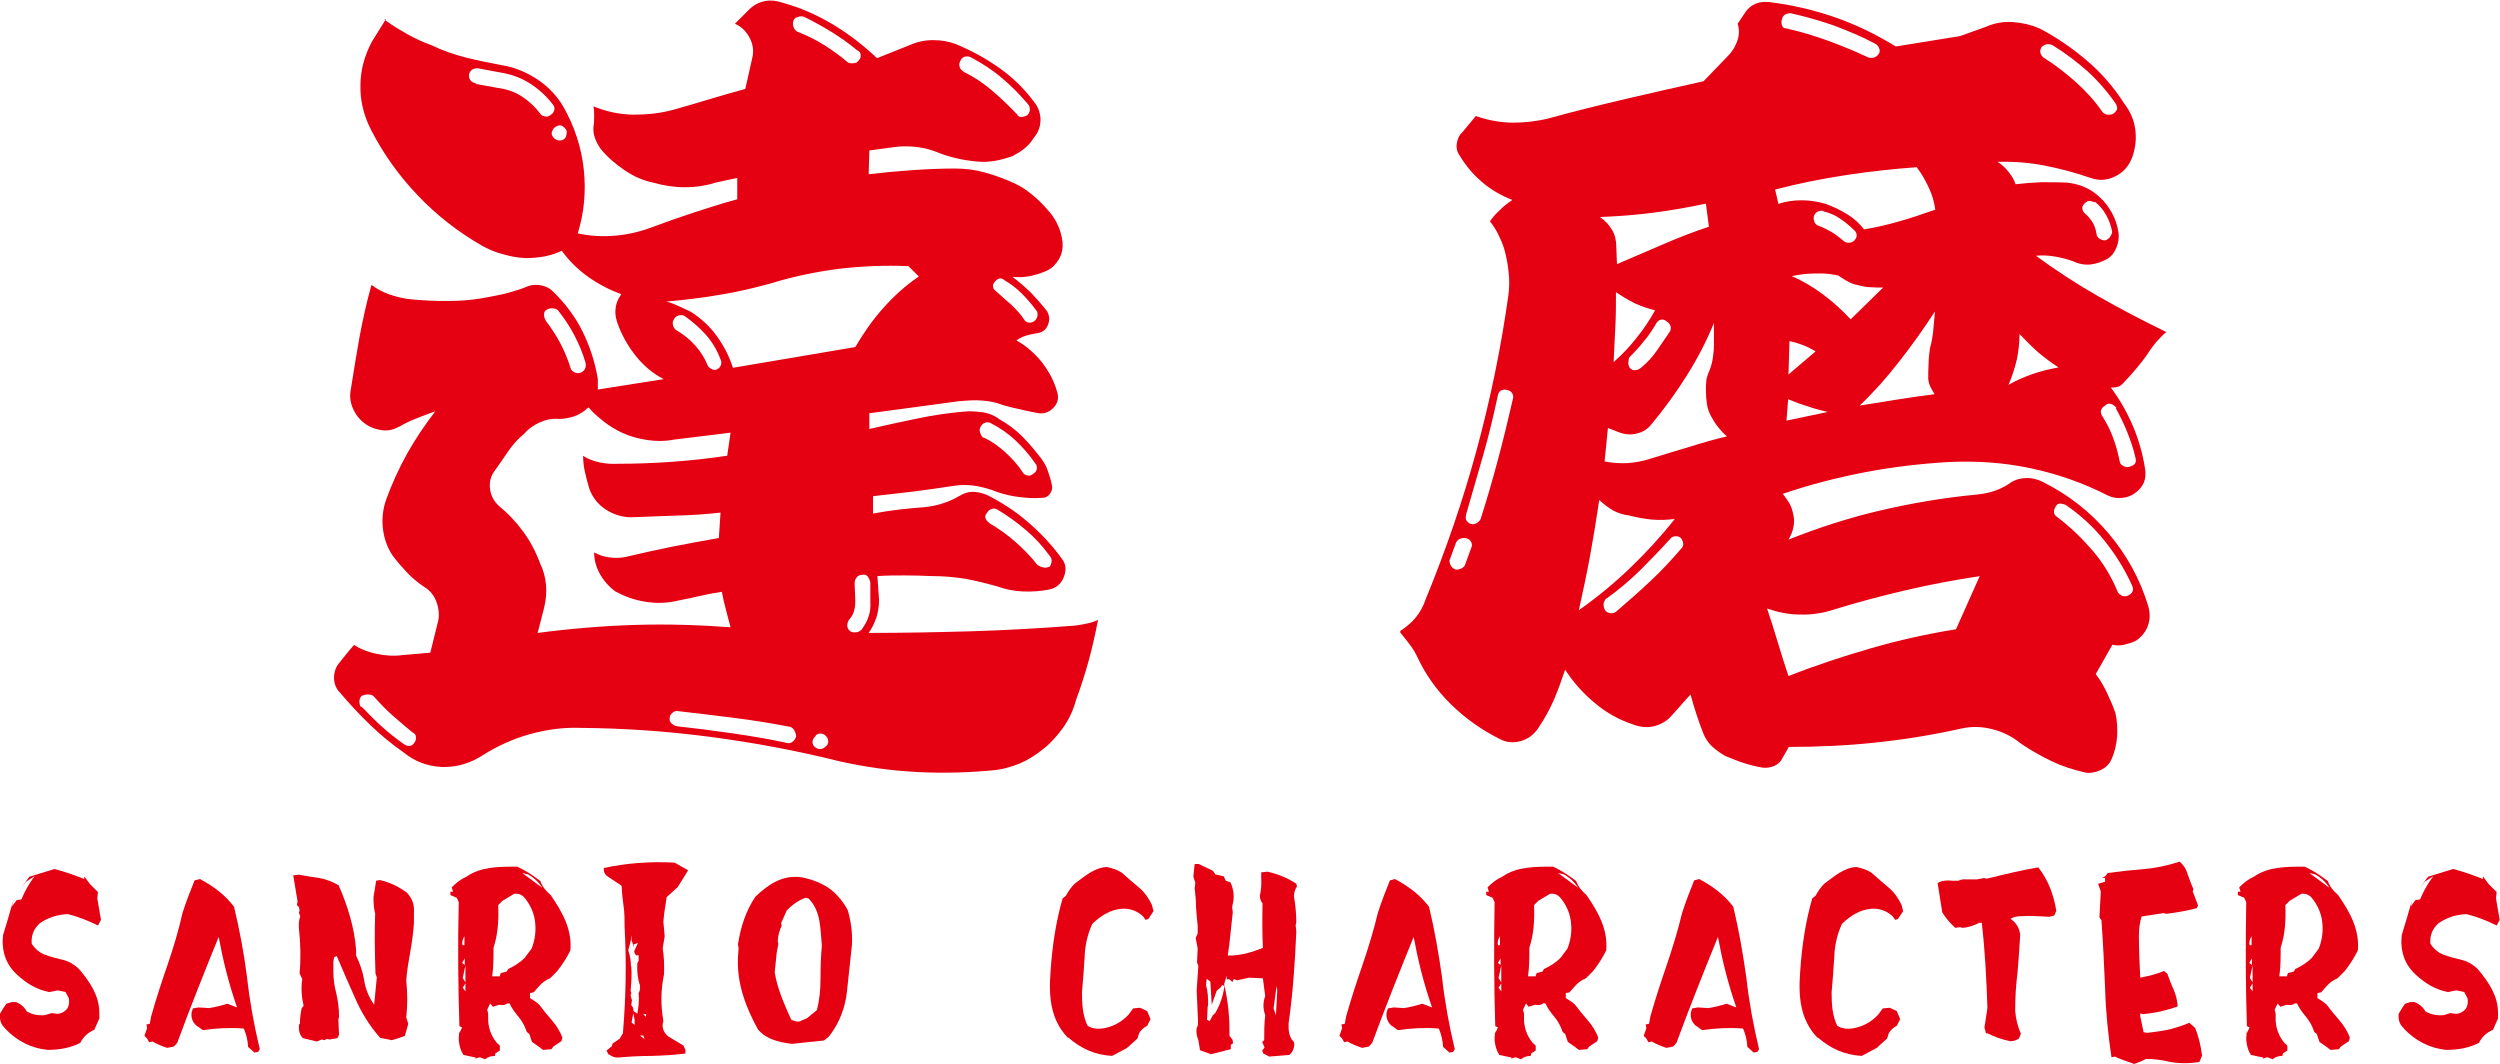 <?xml version="1.0" encoding="UTF-8"?>
<svg id="_レイヤー_1" data-name="レイヤー_1" xmlns="http://www.w3.org/2000/svg" width="74.77" height="31.81" version="1.1" viewBox="0 0 74.77 31.81">
  <!-- Generator: Adobe Illustrator 29.5.1, SVG Export Plug-In . SVG Version: 2.1.0 Build 141)  -->
  <path d="M.16,30.76c-.13-.11-.18-.26-.16-.44l.1-.17.09-.13.16-.05h.12c.15.05.26.15.33.28.16.09.33.13.55.11l.19-.06.17.02c.11,0,.21-.05.29-.14.06-.08.08-.19.06-.32l-.1-.19-.23-.05-.26.05c-.36-.07-.67-.25-.96-.52-.33-.3-.47-.7-.42-1.18.11-.35.21-.7.31-1.05l-.04.19.14-.19.14-.02c.09-.22.2-.42.34-.62l.06-.08-.26.17-.14.17.24-.32.75-.23c.31.08.61.19.89.3v-.08s.17.23.17.23l.24.24-.02.19.11.64-.09.17c-.3-.15-.61-.27-.9-.34-.32.01-.61.11-.85.28l-.09.1c-.11.14-.16.31-.14.51.11.16.24.27.41.33.17.06.36.11.53.15.17.04.34.14.48.28.33.39.6.8.6,1.3v.17l-.15.34c-.19.08-.33.21-.42.39-.29.15-.62.21-.98.21-.49-.05-.92-.27-1.27-.64" fill="#e50012"/>
  <path d="M7.28,30.76c-.41-.03-.81-.01-1.21.05l-.2-.14c-.11-.1-.16-.23-.14-.39l.04-.12.17-.03.31.02c.2-.03.38-.08.55-.13l.29.11c-.26-.75-.42-1.41-.55-2.11-.43,1.06-.85,2.11-1.24,3.17l-.1.11-.2.04c-.15-.05-.3-.11-.44-.19l-.1.02-.06-.11-.08-.08.08-.23-.02-.11.1-.02.04-.22c.15-.53.32-1.05.49-1.54.17-.5.33-1.02.45-1.56.12-.37.24-.67.36-.97l.08-.02.08-.02c.45.24.77.5,1.02.83.17.71.3,1.41.39,2.12.08.72.21,1.43.38,2.14l-.05.08-.11.02-.19-.17c-.01-.19-.05-.36-.12-.53" fill="#e50012"/>
  <path d="M8.97,30.63c0-.17.02-.32.05-.47l.06-.08c-.06-.27-.08-.52-.04-.8l-.04-.08-.04-.09c.04-.44.03-.89-.02-1.34-.01-.15,0-.26.04-.36l-.04-.11.02-.07-.02-.1-.06-.06.02-.11-.13-.78.17-.02c.21.04.41.07.61.1.21.04.4.11.58.22.26.6.47,1.25.52,1.93v.17c.11.23.2.48.24.73.04.27.14.51.3.74l.08-.82-.04-.11c-.02-.6-.03-1.21-.01-1.8-.04-.15-.05-.32-.05-.48l.08-.5.11-.02c.3.07.57.2.81.38.16.17.23.36.21.61v.3c-.02.29-.06.58-.11.86-.05.28-.1.56-.12.85.04.38.04.75,0,1.11l.06.19-.1.36c-.12.05-.26.09-.39.13l-.35-.07c-.32-.36-.57-.77-.75-1.19-.19-.42-.37-.84-.55-1.26l-.08.04-.02.14v.28c0,.23.03.45.09.67.05.22.08.45.08.69l-.02.08.02.46-.05.1-.24.04-.07-.02-.08.04-.08-.02-.14.06-.42-.1c-.11-.11-.14-.26-.11-.43" fill="#e50012"/>
  <path d="M14.23,31.63l-.37-.08-.06-.11c-.05-.12-.08-.26-.08-.39l.02-.25v.1s.08-.17.08-.17l-.08-.04c-.04-1.24-.05-2.47-.02-3.71l-.06-.13-.19-.08v-.1h.08l-.04-.13c.13-.13.26-.24.44-.32.43-.3.95-.3,1.52-.3.24.11.47.26.69.43.06.17.17.3.31.42.35.51.64,1.02.59,1.65-.1.21-.24.43-.4.63l-.21.21c-.13.05-.25.14-.35.26l-.14.16-.11.02v.08s0,.07,0,.07l.17.11.1.08c.12.16.26.33.39.48.14.16.24.33.31.51l-.03.11-.24.16-.06.08-.25.02-.13-.1-.2-.14-.08-.24s-.08-.04-.09-.1c-.05-.15-.14-.3-.24-.42-.11-.13-.2-.26-.26-.39h-.07c-.05.05-.14.06-.24.04l-.19.06-.08-.1-.09.19.03.11v.11c-.01.29.08.55.26.77l.09.08v.15l-.13.08-.02.08c-.11,0-.21.03-.29.1l-.16-.06-.14.04ZM13.89,28.28v-.28c-.05.08-.08.17-.06.27h.06ZM13.9,28.86v-.2l-.08.14.08.06ZM13.92,29.38c0-.18,0-.34,0-.51l-.08.38.08.13ZM13.92,29.65v-.24l-.08.13.08.11ZM14.94,29.21l.04-.11.17-.04.05-.08c.17-.08.34-.18.49-.33l.21-.28c.09-.23.13-.47.11-.73-.02-.3-.14-.58-.34-.81-.08-.08-.17-.11-.29-.1l-.35.21-.13.13c.02.45-.01.89-.14,1.27,0,.29,0,.58-.04.86h.21ZM16.23,26.57c-.11-.18-.26-.32-.44-.42l-.17-.04.61.45Z" fill="#e50012"/>
  <path d="M18.2,31.54l-.06-.12.16-.13.02-.08.21-.14.1-.17c.09-1.06.11-2.12.05-3.19,0-.2,0-.41-.03-.61-.03-.2-.05-.41-.06-.61l-.45-.3c-.07-.07-.09-.14-.08-.23.69-.15,1.4-.2,2.12-.16l.4.23-.31.5-.33.3c-.04.24-.08.49-.1.74l.04.43-.06.36c.04.25.05.51.04.78-.1.46-.1.93-.02,1.4l-.02.08c-.02.15.05.28.17.38l.45.27.06.13v.11c-.32.04-.65.06-1,.07-.35,0-.69.02-1.02.05-.11,0-.19-.04-.26-.09M18.88,28.91c.02.25,0,.48-.02.72l.02.07-.02.08.04.13-.02.15.05.07.02.11.11.08c.04-.2.06-.42.04-.62.04-.07.05-.14.04-.23-.07-.2-.09-.42-.08-.66l.04-.08v-.16h-.08s-.06-.08-.05-.13l.11-.24-.13.05.02.11-.08-.24v-.15c-.02.17-.06.31-.1.45.05.15.08.31.08.47M18.98,30.66v-.16l-.04-.2-.05.28.1.08ZM19.28,31.08l-.04-.11h-.1l.14.11ZM19.31,30.41l.02-.08h-.09s.07.08.07.08Z" fill="#e50012"/>
  <path d="M22.68,30.81c-.36-.66-.64-1.35-.61-2.16l.02-.3-.02-.1c.08-.53.24-1.01.52-1.43.38-.36.81-.67,1.4-.58.33.07.64.19.89.39.2.17.35.36.47.58.1.33.15.68.13,1.05-.05.47-.1.93-.15,1.4-.05.46-.21.9-.5,1.29l-.05.06-.14.11-.96.1c-.36-.05-.74-.12-1-.42M23.66,30.49c.08.05.17.07.25.06l.23-.1.29-.24c.08-.3.11-.61.11-.95s.01-.65.04-.98c-.05-.5-.02-1.03-.4-1.41l-.09-.02c-.21.08-.4.21-.56.38l-.17.38.02.07c-.07.15-.11.3-.12.47l.02.08-.05.26-.06.59c.08.5.29.96.49,1.41" fill="#e50012"/>
  <path d="M31.94,31.04c-.52-.54-.58-1.23-.52-1.98.05-.77.16-1.49.36-2.19l.1-.08c.07-.13.15-.25.26-.36.29-.21.58-.48.96-.5.19.04.33.09.45.17.17.15.34.3.51.44.17.14.3.33.39.52l.05.19-.16.24-.08.02-.07-.1c-.18-.17-.4-.25-.65-.23-.33.03-.61.2-.87.45-.14.3-.22.64-.23.99-.02.35-.05.71-.08,1.06,0,.35.02.7.17,1,.13.08.27.1.45.08.3-.05.55-.18.77-.41l.14-.19.21-.02.21.1.1.24-.1.2c-.1.05-.18.12-.24.22l-.05.16-.31.28-.45.24c-.52-.03-.93-.22-1.31-.55" fill="#e50012"/>
  <path d="M37.79,31.52l-.04-.1.07-.09-.07-.17.06-.05c0-.25,0-.5.03-.75-.07-.19-.07-.38,0-.57l-.07-.53-.41-.02-.36.08-.1-.04-.04.09-.09-.08h-.08v-.11s-.08.25-.08.25c.12.51.17,1.02.16,1.55l.09.11.02.11-.07.05v.13l-.2.05-.39.1-.33-.12-.05-.3c-.05-.12-.07-.25-.05-.37.04-.05.04-.11.04-.2l-.04-.92.05-.74-.04-.09.02-.42-.06-.32.06-.13v-.23c-.02-.19-.04-.39-.05-.57,0-.18-.02-.38-.04-.56l.02-.16-.06-.18.04-.38h.12l.42.2.08.11.25.06.06.13.14.05c.08.17.11.35.09.54l-.04.2.02.15c-.02.22-.05.43-.07.65-.02.23-.05.44-.08.65.44,0,.73-.11,1.05-.23-.02-.45-.02-.89-.01-1.33-.05-.06-.08-.14-.08-.23.04-.17.05-.36.04-.56v-.14s.19-.02.19-.02c.31.07.6.19.86.36l.02.08c-.06.09-.09.19-.09.3.04.24.07.5.07.77l-.02.09.02.19c-.04.92-.1,1.83-.23,2.74-.01.2.01.36.1.5.07.05.08.12.06.21-.02.1-.06.18-.14.24l-.6.05-.19-.1ZM36.12,30.09l-.02.41.08.04.09-.17.08-.08c.14-.24.23-.5.27-.8l-.07-.03-.04.07-.12.1-.15.42-.04-.69-.11-.09-.02.19c.05.18.07.39.06.62M38.16,30.39l.04-.77-.02-.13-.09.67.08.23Z" fill="#e50012"/>
  <path d="M43.02,30.76c-.41-.03-.81-.01-1.21.05l-.2-.14c-.11-.1-.16-.23-.14-.39l.04-.12.17-.03.31.02c.2-.03.38-.08.55-.13l.29.11c-.26-.75-.42-1.41-.55-2.11-.43,1.06-.85,2.11-1.24,3.17l-.1.11-.2.04c-.15-.05-.3-.11-.44-.19l-.1.02-.06-.11-.08-.08.08-.23-.02-.11.1-.02.04-.22c.15-.53.32-1.05.49-1.54.17-.5.33-1.02.46-1.56.12-.37.24-.67.36-.97l.08-.02.07-.02c.45.24.77.5,1.02.83.17.71.29,1.41.39,2.12.08.72.21,1.43.38,2.14l-.05.08-.11.02-.19-.17c-.01-.19-.05-.36-.12-.53" fill="#e50012"/>
  <path d="M45.21,31.63l-.37-.08-.06-.11c-.05-.12-.08-.26-.08-.39l.02-.25v.1s.08-.17.08-.17l-.08-.04c-.04-1.24-.04-2.47-.02-3.71l-.06-.13-.19-.08v-.1h.08l-.04-.13c.13-.13.26-.24.44-.32.43-.3.95-.3,1.52-.3.24.11.47.26.69.43.06.17.17.3.31.42.35.51.64,1.02.59,1.65-.1.21-.24.43-.4.63l-.21.21c-.13.05-.25.14-.35.26l-.14.16-.11.02v.08s0,.07,0,.07l.17.11.1.08c.12.16.26.33.39.48.14.16.24.33.31.51l-.03.11-.24.16-.06.08-.25.02-.13-.1-.2-.14-.08-.24s-.08-.04-.09-.1c-.05-.15-.14-.3-.24-.42-.11-.13-.2-.26-.26-.39h-.07c-.05.05-.14.06-.24.04l-.19.06-.08-.1-.09.19.03.11v.11c-.01.29.08.55.26.77l.09.08v.15l-.13.08-.02.08c-.11,0-.21.03-.29.1l-.16-.06-.14.04ZM44.86,28.28v-.28c-.05.08-.08.17-.06.27h.06ZM44.88,28.86v-.2l-.08.14.08.06ZM44.9,29.38c0-.18,0-.34,0-.51l-.08.38.08.13ZM44.9,29.65v-.24l-.08.13.08.11ZM45.92,29.21l.04-.11.17-.04.05-.08c.17-.08.34-.18.49-.33l.21-.28c.09-.23.13-.47.11-.73-.02-.3-.14-.58-.34-.81-.08-.08-.17-.11-.29-.1l-.35.21-.13.13c.02.45-.01.89-.14,1.27,0,.29,0,.58-.04.86h.21ZM47.21,26.57c-.11-.18-.26-.32-.44-.42l-.17-.04.61.45Z" fill="#e50012"/>
  <path d="M52.12,30.76c-.41-.03-.81-.01-1.21.05l-.2-.14c-.11-.1-.16-.23-.14-.39l.04-.12.17-.03.31.02c.2-.03.38-.08.55-.13l.29.11c-.26-.75-.42-1.41-.55-2.11-.43,1.06-.85,2.11-1.24,3.17l-.1.11-.2.04c-.15-.05-.3-.11-.44-.19l-.1.02-.06-.11-.08-.08.08-.23-.02-.11.1-.02.04-.22c.15-.53.32-1.05.49-1.54.17-.5.33-1.02.46-1.56.12-.37.24-.67.36-.97l.08-.02.07-.02c.45.24.77.5,1.02.83.17.71.29,1.41.39,2.12.08.72.21,1.43.38,2.14l-.05.08-.11.02-.19-.17c-.01-.19-.05-.36-.12-.53" fill="#e50012"/>
  <path d="M54.36,31.04c-.52-.54-.58-1.23-.52-1.98.05-.77.16-1.49.36-2.19l.1-.08c.07-.13.15-.25.26-.36.29-.21.58-.48.96-.5.19.04.33.09.45.17.17.15.34.3.51.44.17.14.3.33.39.52l.05.19-.16.24-.08.02-.07-.1c-.18-.17-.4-.25-.65-.23-.33.03-.61.2-.87.45-.14.3-.22.64-.23.99-.02.35-.05.71-.08,1.06,0,.35.02.7.17,1,.13.08.27.1.45.08.3-.05.55-.18.77-.41l.14-.19.21-.02.21.1.1.24-.1.2c-.1.05-.18.12-.24.22l-.05.16-.31.28-.45.24c-.52-.03-.93-.22-1.31-.55" fill="#e50012"/>
  <path d="M59.4,30.91l-.05-.18.02-.12.07-.47c-.03-.86-.07-1.71-.17-2.54h-.08c-.15.08-.32.14-.49.15l-.08-.02-.14.02c-.16-.14-.29-.3-.39-.46l-.14-.88c.11-.07.26-.09.44-.07h.18c.07-.03.14-.05.23-.04h.33l.21-.04.08.02c.52-.13,1.02-.25,1.54-.34.3.38.46.82.54,1.3l-.06.14-.15.04c-.28-.02-.55-.03-.83-.02-.14,0-.25.03-.33.08.18.12.27.29.29.48-.02.38-.05.75-.08,1.13-.05.38-.07.76-.07,1.15.02.24.08.47.17.68l-.06.14c-.07.05-.16.08-.26.08-.24-.05-.47-.13-.69-.24" fill="#e50012"/>
  <path d="M63.26,31.6l-.11.02c-.1-.67-.17-1.35-.19-2.05-.03-.69-.06-1.37-.11-2.05l-.06-.08.04-.78-.08-.23.08-.02.13-.04v-.11h-.09l.09-.05.08-.1c.36-.05.72-.09,1.1-.12.36-.03.71-.11,1.05-.22.09.08.16.17.2.27.07.19.13.37.21.55l-.02.07.16.42-.04.08c-.29.08-.59.13-.9.17l-.1-.02-.65.1c-.05.17-.08.36-.08.56,0,.42.02.85.04,1.27.26-.05.5-.11.71-.2l.1.08c.06.16.12.33.19.48.07.16.11.33.12.5-.33.12-.68.2-1.04.23l-.08-.02v.08l.1.48.11.02c.2-.02.38-.05.56-.08.24-.05.48-.13.7-.22l.17.15c.11.26.17.54.21.83l-.08.19c-.3.05-.59.05-.88,0-.24-.06-.48-.09-.72-.09-.11.06-.23.11-.35.15-.2-.07-.38-.13-.56-.21" fill="#e50012"/>
  <path d="M67.69,31.63l-.37-.08-.06-.11c-.05-.12-.08-.26-.08-.39l.02-.25v.1s.08-.17.08-.17l-.08-.04c-.04-1.24-.04-2.47-.02-3.71l-.06-.13-.19-.08v-.1h.08l-.04-.13c.13-.13.26-.24.44-.32.43-.3.95-.3,1.52-.3.24.11.47.26.69.43.06.17.17.3.31.42.35.51.64,1.02.59,1.65-.1.21-.24.43-.4.63l-.21.21c-.13.05-.25.14-.35.26l-.14.16-.11.02v.08s0,.07,0,.07l.17.11.1.08c.12.16.26.33.39.48.14.16.24.33.31.51l-.03.11-.24.16-.06.08-.25.02-.13-.1-.2-.14-.08-.24s-.08-.04-.09-.1c-.05-.15-.14-.3-.24-.42-.11-.13-.2-.26-.26-.39h-.07c-.05.05-.14.06-.24.04l-.19.06-.08-.1-.09.19.03.11v.11c-.01.29.08.55.26.77l.09.08v.15l-.13.08-.02.08c-.11,0-.21.03-.29.1l-.16-.06-.14.04ZM67.34,28.28v-.28c-.05.08-.08.17-.06.27h.06ZM67.35,28.86v-.2l-.08.14.08.06ZM67.37,29.38c0-.18,0-.34,0-.51l-.08.38.08.13ZM67.37,29.65v-.24l-.08.13.08.11ZM68.39,29.21l.04-.11.17-.04.05-.08c.17-.08.34-.18.49-.33l.21-.28c.09-.23.13-.47.11-.73-.02-.3-.14-.58-.34-.81-.08-.08-.18-.11-.29-.1l-.35.21-.13.13c.02.45-.01.89-.14,1.27,0,.29,0,.58-.04.86h.21ZM69.68,26.57c-.11-.18-.26-.32-.44-.42l-.17-.04.61.45Z" fill="#e50012"/>
  <path d="M71.9,30.76c-.13-.11-.18-.26-.16-.44l.1-.17.09-.13.16-.05h.12c.14.05.26.15.33.28.16.09.33.13.55.11l.19-.06.17.02c.11,0,.21-.05.29-.14.06-.08.08-.19.06-.32l-.1-.19-.23-.05-.26.05c-.36-.07-.67-.25-.96-.52-.33-.3-.47-.7-.42-1.18.11-.35.21-.7.31-1.05l-.04.19.14-.19.14-.02c.09-.22.2-.42.34-.62l.06-.08-.26.17-.14.17.24-.32.75-.23c.31.08.61.19.89.3v-.08s.17.23.17.23l.24.24-.02.19.11.64-.09.17c-.3-.15-.61-.27-.9-.34-.32.01-.61.11-.85.28l-.09.1c-.11.14-.16.31-.14.51.11.16.24.27.41.33.17.06.36.11.53.15.17.04.34.14.48.28.33.39.6.8.6,1.3v.17l-.15.34c-.19.08-.33.21-.42.39-.29.15-.62.21-.98.21-.49-.05-.92-.27-1.27-.64" fill="#e50012"/>
  <path d="M11.5.59c.22.16.45.3.68.43.23.13.47.24.72.33.33.16.68.28,1.03.37.36.09.72.16,1.08.23.38.06.74.21,1.07.43.33.22.59.5.78.83.33.59.53,1.21.6,1.86.07.66.01,1.29-.18,1.91.36.08.73.1,1.1.07.37-.03.73-.11,1.08-.24.43-.16.85-.31,1.28-.45.43-.14.86-.28,1.31-.4v-.64l-.64.14c-.28.09-.59.14-.92.14s-.65-.05-.96-.14c-.3-.06-.59-.19-.85-.37-.27-.18-.51-.39-.71-.63-.08-.11-.14-.23-.18-.34-.04-.12-.05-.23-.04-.34.02-.1.02-.19.02-.3s0-.2-.02-.3c.38.16.78.24,1.19.25.41,0,.81-.04,1.21-.15.35-.1.7-.2,1.06-.31.36-.11.72-.21,1.08-.31l.21-.93c.05-.21.02-.41-.08-.6s-.25-.34-.44-.42l.47-.47c.13-.11.27-.18.44-.21.17-.03.34-.01.51.05.52.14,1.02.36,1.51.65.48.29.92.63,1.32,1.01l1-.4c.2-.09.43-.14.68-.14s.47.04.68.12c.46.19.88.42,1.28.7.4.28.74.61,1.02.98.14.16.22.34.23.56,0,.21-.06.4-.2.56-.08.13-.17.23-.28.32-.11.09-.23.16-.36.23-.17.06-.35.11-.52.14-.17.03-.36.04-.55.02-.21-.02-.41-.05-.62-.1-.21-.05-.4-.11-.59-.19-.21-.08-.42-.13-.64-.15-.22-.02-.43-.02-.62.01l-.74.1-.02.71c.43-.05.86-.09,1.29-.12.44-.03.87-.05,1.29-.05.32,0,.62.04.9.12.28.08.57.18.85.31.21.09.4.22.58.37.18.15.34.31.49.49.11.13.2.27.27.43.07.16.11.32.13.5.01.17-.02.34-.11.49-.09.15-.2.27-.35.34-.17.08-.35.13-.52.17-.17.03-.35.04-.52.02.19.14.37.3.55.47.17.18.33.36.48.55.08.13.09.27.03.42-.06.15-.17.23-.35.25-.11.02-.21.04-.31.07-.1.03-.19.08-.28.14.28.16.53.37.75.64.21.27.37.56.46.88.06.17.04.33-.08.47-.12.14-.27.21-.46.19-.18-.03-.35-.07-.53-.11-.18-.04-.36-.08-.53-.13-.21-.08-.42-.13-.64-.14-.22-.02-.45,0-.69.02l-2.68.36v.47c.47-.11.95-.21,1.42-.31.47-.1.95-.17,1.42-.21.17-.02.36,0,.55.02.19.03.36.1.5.21.25.14.48.31.68.51.2.2.38.42.56.65.1.13.17.26.21.39.05.14.09.27.12.42.02.09,0,.18-.06.26-.06.08-.13.12-.23.12-.27.02-.53,0-.8-.04-.26-.04-.5-.11-.72-.2-.19-.06-.38-.11-.56-.13-.18-.02-.37-.02-.56.01-.4.06-.8.12-1.2.17-.4.05-.81.09-1.22.14v.52c.27-.05.53-.09.78-.12.25-.03.5-.05.74-.07.19-.02.37-.05.55-.11.17-.05.35-.13.52-.23.13-.08.26-.12.39-.12s.27.03.42.09c.44.22.86.49,1.24.82.38.33.71.68,1,1.08.13.16.15.34.07.55-.08.21-.22.33-.43.38-.25.05-.51.07-.78.06s-.53-.06-.78-.15c-.32-.09-.64-.17-.96-.23-.32-.05-.65-.08-.99-.08-.27-.01-.54-.02-.81-.02s-.55,0-.83.02l.05.71c0,.19-.03.37-.08.53-.06.17-.13.32-.23.46,1.03,0,2.06-.02,3.09-.05,1.03-.03,2.06-.09,3.09-.17.11-.02.22-.03.34-.06.12-.02.23-.06.34-.11-.08.41-.17.82-.28,1.22s-.24.8-.38,1.18c-.08.3-.21.58-.39.83-.18.25-.38.47-.6.64-.21.17-.43.31-.68.42-.25.1-.49.17-.72.2-.79.08-1.58.1-2.36.06-.78-.04-1.56-.15-2.32-.32-1.28-.32-2.57-.56-3.86-.73-1.29-.17-2.58-.26-3.88-.27-.52-.02-1.03.05-1.53.19-.5.14-.96.35-1.39.62-.38.25-.79.37-1.22.36-.44-.02-.82-.16-1.15-.43-.36-.25-.7-.53-1.01-.83-.31-.3-.61-.62-.89-.95-.13-.13-.19-.28-.19-.46s.06-.34.17-.46c.06-.08.13-.16.2-.25.07-.09.15-.18.23-.27.2.13.44.22.69.27.25.05.51.07.78.03l.81-.07.21-.85c.06-.19.06-.4-.01-.62-.07-.22-.2-.39-.39-.5-.19-.13-.36-.27-.51-.43-.15-.16-.3-.33-.44-.52-.16-.25-.25-.52-.28-.81-.03-.28,0-.57.1-.85.17-.47.38-.93.63-1.38.25-.44.53-.86.84-1.26-.17.06-.35.13-.53.2-.18.07-.36.15-.53.25-.16.09-.33.14-.51.12-.18-.02-.34-.07-.49-.17-.17-.11-.3-.26-.39-.45-.09-.19-.12-.39-.08-.59.08-.52.17-1.05.26-1.57.1-.52.21-1.04.36-1.57.17.13.35.22.52.28.17.06.36.11.55.14.44.05.88.07,1.32.06.43,0,.87-.06,1.29-.15.17-.03.34-.07.51-.12.17-.05.33-.1.49-.17.14-.05.28-.05.42-.02.13.03.25.09.34.19.36.35.66.75.88,1.2.22.45.37.92.45,1.41v.31l1.97-.31c-.33-.17-.61-.41-.84-.7-.23-.29-.41-.61-.53-.94-.06-.16-.09-.31-.07-.46.01-.15.07-.3.17-.44-.35-.13-.68-.3-.99-.52-.31-.22-.57-.48-.79-.78-.16.08-.33.13-.51.17-.18.03-.37.05-.56.05-.24-.01-.47-.05-.7-.12-.23-.06-.44-.15-.63-.26-.71-.41-1.35-.91-1.91-1.5-.56-.59-1.02-1.23-1.39-1.95-.22-.43-.33-.87-.32-1.33,0-.46.12-.89.34-1.31l.43-.69ZM10.81,21.13c.21.22.41.42.62.61s.43.36.67.53c.05.03.1.04.15.04.06,0,.1-.04.13-.08.05-.06.07-.13.06-.19,0-.06-.04-.11-.11-.14-.21-.17-.41-.35-.61-.52-.2-.18-.38-.37-.56-.57-.05-.03-.1-.04-.17-.04-.06,0-.12.02-.17.04-.05.05-.07.1-.07.17s.01.12.05.17M14.23,2.51c.11.02.22.04.33.06.11.02.22.04.33.06.25.03.49.11.71.25.22.14.4.31.55.51.03.05.08.08.14.09.06.02.13,0,.19-.05.05-.03.08-.08.1-.14.01-.06,0-.12-.05-.17-.19-.25-.42-.46-.69-.63-.27-.17-.56-.27-.86-.32-.11-.02-.22-.04-.33-.06-.11-.02-.21-.04-.31-.06-.08-.02-.15,0-.2.02-.05.03-.09.08-.11.14-.01.08,0,.14.04.19.04.05.09.08.16.09M17.58,12.2c-.11.11-.25.19-.4.25-.16.05-.31.08-.45.08-.21-.02-.4.02-.58.1-.18.08-.34.19-.46.33-.19.16-.36.34-.5.55-.14.21-.28.41-.43.62-.1.16-.13.33-.1.52.03.19.12.35.26.48.27.22.51.47.72.76.21.28.38.6.51.95.1.21.16.42.18.65.02.23,0,.46-.06.7l-.19.74c.98-.13,1.95-.21,2.91-.24s1.91,0,2.86.07c-.05-.17-.09-.35-.14-.53-.05-.18-.09-.36-.12-.53-.21.03-.42.07-.64.12-.22.05-.44.1-.66.14-.32.08-.64.09-.97.04-.33-.05-.64-.16-.93-.32-.17-.13-.32-.29-.44-.5s-.18-.43-.18-.66c.14.08.29.13.45.15.16.02.32.02.48-.01.46-.11.92-.21,1.4-.31.48-.09.94-.18,1.4-.26l.05-.76c-.43.05-.87.08-1.32.09-.45.02-.9.03-1.34.05-.28,0-.54-.08-.77-.23-.23-.15-.39-.35-.49-.61-.05-.16-.09-.32-.13-.49-.04-.17-.06-.34-.06-.51.14.1.31.16.5.2.19.04.37.05.55.04.54,0,1.08-.02,1.63-.06.55-.04,1.09-.1,1.63-.18l.1-.69-1.71.21c-.25.05-.51.05-.78.01-.27-.04-.53-.11-.78-.23-.17-.08-.35-.19-.52-.32-.17-.14-.33-.27-.45-.42M16.32,9.59c.17.22.32.45.44.68.12.23.22.47.3.72.01.06.05.11.11.14.06.03.11.04.18.02.06-.02.11-.05.14-.11.03-.05.04-.12.02-.2-.08-.27-.19-.54-.33-.81-.14-.27-.31-.52-.5-.76-.05-.03-.1-.05-.17-.05s-.12.02-.17.05c-.05.03-.07.08-.07.14s.02.12.05.17M16.56,3.84s-.07.1-.06.15c0,.05.03.11.08.15.06.05.12.07.18.06.06,0,.11-.03.15-.08.03-.06.04-.12.04-.18,0-.05-.04-.1-.08-.13-.05-.05-.1-.07-.15-.06s-.11.04-.15.08M19.93,9.02c.13.03.25.08.38.14.13.06.25.12.36.17.32.21.58.45.78.74.21.29.36.59.47.93l3.66-.62c.24-.41.51-.8.83-1.16.32-.36.67-.68,1.07-.95l-.31-.31c-.7-.03-1.39,0-2.08.08-.69.09-1.37.23-2.05.44-.51.14-1.02.26-1.53.34-.51.09-1.04.15-1.58.2M20.24,21.72c.55.06,1.1.13,1.65.21.55.08,1.1.17,1.65.29.06.02.12,0,.17-.04.05-.04.08-.09.1-.15,0-.06-.02-.12-.05-.18-.03-.05-.07-.09-.12-.11-.57-.11-1.13-.2-1.69-.27-.56-.07-1.11-.14-1.66-.2-.06-.02-.12,0-.18.05-.06.05-.08.1-.08.17-.01.05,0,.09.05.14.05.05.1.08.17.09M20.22,9.87c.22.13.41.28.57.46.16.18.29.38.38.61.03.05.08.08.14.11.06.02.11.02.14-.01.05-.02.08-.05.11-.12.02-.06.02-.12-.01-.17-.1-.27-.24-.51-.44-.74-.2-.22-.42-.41-.65-.57-.06-.02-.12-.02-.18,0-.06.02-.1.06-.13.12-.03.05-.04.1-.02.17.01.06.05.11.09.14M23.83.94c.28.11.55.24.81.4.25.16.49.33.71.52.05.03.11.04.18.03.07,0,.12-.03.15-.08.05-.05.07-.1.06-.17,0-.06-.04-.11-.11-.14-.25-.21-.51-.39-.77-.55-.26-.16-.53-.31-.82-.45-.06-.02-.13-.01-.19.01-.07.02-.1.06-.12.11-.02.06-.02.12,0,.18.02.06.05.1.09.13M24.4,22.01c-.06.05-.1.11-.1.18s.03.12.07.15c.06.05.12.07.18.06.06,0,.11-.04.15-.08.05-.03.07-.08.07-.14s-.02-.12-.07-.17c-.05-.05-.1-.07-.17-.07s-.11.02-.14.07M25.56,17.45l.02.52c0,.11-.01.21-.04.31-.02.09-.08.18-.15.26-.03.05-.05.1-.05.17s.03.12.09.17c.05.03.1.04.17.03.06,0,.12-.03.17-.08.09-.13.17-.26.21-.4.05-.14.06-.29.05-.45v-.57c-.02-.06-.04-.12-.08-.17-.04-.05-.09-.06-.15-.05-.08,0-.14.03-.18.08-.04.05-.06.11-.06.18M28.82,2.15c.3.14.58.33.84.55.26.22.51.46.75.71.03.06.08.09.13.09s.12-.02.18-.05c.05-.05.08-.1.08-.17s-.01-.12-.06-.17c-.24-.28-.5-.55-.78-.78-.28-.24-.59-.44-.93-.62-.06-.03-.13-.03-.19-.01-.06.02-.1.07-.12.13-.03.05-.04.1-.02.17.02.06.06.11.12.14M29.41,13.08c.24.11.45.26.65.44.2.18.38.38.53.61.03.05.08.08.14.09.06.02.12,0,.17-.05.06-.03.1-.08.11-.15,0-.07,0-.12-.04-.15-.17-.25-.37-.48-.59-.69-.22-.21-.47-.38-.74-.52-.05-.03-.1-.04-.17-.02-.06.02-.11.06-.14.12-.03.05-.04.1-.02.17s.05.12.1.17M29.58,15.64c.27.16.53.34.77.55.24.21.47.44.68.71.05.03.1.05.17.07s.13,0,.19-.02c.03-.03.05-.08.06-.15s-.01-.13-.06-.18c-.21-.29-.44-.54-.71-.77-.27-.23-.55-.43-.85-.61-.05-.03-.1-.04-.17-.02-.06.02-.11.06-.14.12-.05.05-.06.1-.05.15.02.06.06.11.12.15M29.79,8.71c.14.13.29.26.44.39.15.14.28.28.39.44.03.06.08.1.15.11.07,0,.13-.01.18-.06.05-.05.08-.1.08-.17,0-.06,0-.11-.04-.14-.14-.19-.29-.36-.44-.51-.15-.15-.32-.28-.51-.39-.05-.05-.1-.06-.15-.05-.06.02-.1.05-.13.09-.05.05-.07.1-.06.15,0,.06.04.1.08.13" fill="#e50012"/>
  <path d="M41.88,18.87c.17-.11.33-.24.46-.4.13-.16.23-.34.3-.55.6-1.46,1.11-2.94,1.52-4.45.41-1.51.73-3.05.95-4.62.03-.22.04-.45.01-.7-.02-.24-.07-.48-.13-.7-.05-.16-.11-.3-.18-.44-.07-.14-.15-.27-.25-.39.09-.13.19-.24.3-.34.1-.1.22-.2.37-.3-.33-.13-.63-.3-.9-.53-.27-.23-.49-.49-.67-.79-.08-.11-.11-.23-.09-.37.02-.13.07-.25.17-.34l.4-.48c.36.13.73.19,1.09.2.36,0,.73-.04,1.09-.13.76-.21,1.53-.4,2.3-.58.78-.18,1.55-.36,2.33-.53l.78-.81c.11-.13.19-.27.24-.43.05-.16.05-.32,0-.48l.24-.36c.08-.11.18-.19.3-.24.12-.05.25-.06.39-.05.66.08,1.32.23,1.96.45.64.22,1.25.52,1.84.88l1.92-.31.78-.28c.25-.11.52-.16.8-.14.28.02.54.08.8.19.51.27.98.59,1.41.96.44.37.81.8,1.13,1.3.17.22.28.47.32.75.04.28.01.55-.08.82-.1.27-.26.47-.51.59-.25.13-.5.14-.75.05-.46-.16-.92-.28-1.38-.37-.46-.09-.93-.12-1.4-.11.13.08.24.18.33.3.1.12.17.24.21.37.27-.03.53-.05.77-.06.25,0,.5,0,.75.01.19.02.37.06.53.13.17.07.32.17.46.3.16.14.28.31.38.49.1.18.16.38.19.58.02.14,0,.29-.06.44-.06.15-.15.27-.27.34-.16.09-.33.15-.51.17-.18.02-.36-.02-.53-.1-.17-.06-.36-.11-.55-.14-.19-.03-.37-.04-.55-.02.6.44,1.23.85,1.88,1.22.65.37,1.32.72,2.02,1.06-.11.09-.21.2-.31.31-.09.11-.18.23-.26.36-.11.16-.23.31-.35.45-.12.14-.25.29-.39.43-.05.05-.1.08-.15.09-.06.02-.12.02-.2.02.27.36.49.75.66,1.15.17.4.29.82.36,1.25.03.16.02.31-.03.44-.06.13-.15.24-.27.32-.11.08-.24.13-.38.14-.14.02-.28,0-.43-.07-.74-.38-1.52-.65-2.33-.82-.81-.17-1.62-.22-2.45-.18-.84.05-1.68.15-2.51.31-.83.16-1.64.37-2.43.64.06.08.13.17.19.27.06.1.1.22.12.34.03.11.04.23.01.37-.02.14-.08.27-.15.39.9-.36,1.83-.66,2.78-.88.95-.22,1.91-.38,2.87-.47.17-.02.34-.05.49-.1.15-.05.3-.12.44-.21.14-.11.31-.17.5-.18s.36.03.52.11c.76.38,1.42.89,1.97,1.54.55.65.95,1.38,1.19,2.18.06.21.06.41-.02.61-.08.2-.21.34-.38.44-.11.05-.23.08-.35.11-.12.02-.22.02-.32-.01l-.5.88c.13.17.24.36.33.55.09.19.18.39.26.62.05.22.06.45.05.69-.02.24-.07.47-.17.69-.06.14-.17.25-.32.32-.15.07-.3.1-.44.08-.36-.08-.71-.19-1.02-.34-.32-.15-.63-.33-.93-.53-.25-.21-.54-.35-.85-.43s-.62-.09-.93-.02c-.85.19-1.71.33-2.57.42-.85.09-1.72.13-2.59.13l-.19.33c-.05.11-.13.19-.25.24-.12.05-.23.06-.34.05-.19-.03-.38-.08-.57-.14-.19-.06-.37-.14-.55-.21-.14-.08-.27-.17-.39-.28-.12-.11-.21-.25-.27-.4-.08-.21-.15-.4-.21-.59-.06-.19-.12-.38-.17-.57l-.57.64c-.14.16-.32.26-.52.31-.21.05-.41.03-.62-.05-.43-.14-.82-.36-1.16-.65-.35-.29-.64-.62-.88-.99-.1.3-.21.6-.33.89-.13.29-.28.57-.45.82-.13.21-.3.35-.53.42-.23.07-.45.05-.65-.06-.54-.27-1.02-.61-1.45-1.03-.43-.42-.77-.9-1.02-1.44-.06-.13-.14-.25-.23-.37-.09-.12-.18-.23-.27-.34M43.35,16.74c0,.06.01.12.04.17.02.05.07.09.13.12.05.02.1,0,.17-.02.06-.03.1-.06.12-.1l.19-.52c.03-.06.03-.12,0-.18-.03-.06-.08-.09-.14-.11-.06-.02-.12-.01-.18.01-.06.02-.1.06-.13.11l-.19.52ZM43.85,15.38s-.03.1,0,.17c.03.06.08.1.14.12.06.02.12,0,.17-.02.05-.03.09-.07.12-.12.19-.59.36-1.18.52-1.78.16-.6.31-1.21.45-1.83.02-.06,0-.12-.03-.17-.04-.05-.09-.08-.16-.09-.06-.02-.12,0-.17.02-.05.03-.08.08-.09.14-.13.6-.27,1.2-.44,1.79-.17.59-.34,1.18-.51,1.77M50.1,15.52c-.24.03-.47.04-.69.02-.22-.02-.44-.06-.67-.12-.17-.02-.34-.07-.49-.15-.15-.09-.29-.19-.42-.32-.08.55-.17,1.1-.27,1.65-.1.55-.22,1.1-.34,1.65.54-.38,1.05-.8,1.53-1.26s.93-.95,1.34-1.47M47.86,6.5c.14.09.26.22.35.37.09.15.13.32.13.51l.02.52c.44-.19.89-.38,1.35-.58.46-.2.92-.38,1.4-.54l-.09-.69c-.51.11-1.03.2-1.56.27-.53.07-1.07.11-1.6.13M48.03,17.9s-.07.1-.07.17.01.13.05.19c.05.05.1.08.17.08.06,0,.12-.01.17-.06.35-.3.69-.6,1.01-.9.32-.3.63-.63.92-.97.05-.05.07-.1.06-.15,0-.06-.03-.11-.06-.16-.05-.05-.11-.07-.18-.06-.07,0-.12.04-.15.08-.29.32-.59.63-.9.94-.32.31-.65.59-1,.84M51.26,9.66c-.22.54-.49,1.06-.81,1.57-.32.51-.67.99-1.05,1.45-.11.14-.25.24-.43.28-.17.05-.35.04-.52-.02l-.36-.14-.1,1c.24.05.47.06.7.05.23-.02.46-.06.7-.14.36-.11.74-.23,1.12-.34.38-.12.76-.23,1.14-.32-.1-.08-.18-.17-.26-.27-.08-.1-.15-.21-.21-.32-.06-.11-.11-.24-.13-.38-.02-.14-.03-.28-.03-.43,0-.06,0-.14.01-.23,0-.09.03-.17.06-.25.06-.14.11-.28.13-.42.02-.13.04-.27.04-.41v-.66ZM49.5,9.28c-.21-.05-.41-.12-.61-.21-.2-.1-.38-.21-.56-.33,0,.36,0,.72-.02,1.06-.02.34-.03.69-.05,1.03.25-.22.48-.46.69-.73.21-.26.39-.53.55-.82M48.72,10.7s-.02.1-.02.15.01.11.05.16c.05.05.1.07.17.06.06,0,.12-.04.17-.08.17-.14.33-.31.46-.5.13-.19.26-.38.39-.57.03-.05.04-.1.02-.17-.02-.06-.06-.11-.12-.14-.05-.05-.1-.06-.17-.05-.06.02-.11.06-.14.12-.11.19-.23.37-.37.53-.13.17-.28.33-.44.49M59.22,17.23c-.74.11-1.48.25-2.21.42-.73.17-1.45.36-2.16.58-.33.11-.67.16-1.01.15-.34,0-.67-.07-.99-.18.11.33.22.67.32,1.01.1.34.21.68.32,1.01.81-.32,1.63-.59,2.46-.83.83-.24,1.68-.43,2.55-.57l.71-1.59ZM57.34,5c-.71.05-1.43.13-2.15.24-.72.11-1.42.25-2.1.43l.1.43c.22-.08.46-.11.7-.11.24,0,.49.04.72.11.22.08.43.18.64.31.21.13.37.28.5.45.38-.06.74-.15,1.09-.25.35-.1.7-.22,1.04-.34-.03-.22-.09-.44-.19-.65-.1-.21-.21-.42-.36-.61M53.52.4c-.06,0-.12.02-.15.05-.04.03-.07.08-.08.14-.02.06-.01.12.01.18.02.06.07.08.13.08.43.1.84.22,1.25.37.4.15.8.31,1.18.49.06.03.13.03.19.01.06-.02.11-.06.14-.11.03-.05.04-.1.01-.17-.02-.06-.07-.11-.13-.14-.39-.21-.81-.38-1.23-.54-.43-.15-.86-.27-1.31-.37M54.66,12.32c-.21-.05-.41-.1-.6-.17-.2-.06-.39-.13-.58-.21l-.05.64,1.24-.26ZM53.49,11.2l.81-.69c-.13-.08-.25-.14-.38-.19-.13-.05-.26-.09-.4-.12l-.03,1ZM53.59,8.26c.33.14.64.33.94.55.29.22.57.47.82.74l.97-.95c-.13,0-.25,0-.38-.01-.13,0-.25-.03-.36-.06-.11-.02-.21-.05-.31-.11-.1-.05-.19-.11-.29-.18-.22-.05-.45-.07-.69-.06-.24,0-.47.03-.71.08M54.54,6.31c-.06-.02-.12,0-.18.02-.06.03-.09.08-.11.14-.02.06,0,.12.02.18.03.06.08.09.14.11.13.05.25.11.37.18.12.07.23.16.34.25.05.05.1.07.17.07s.12-.02.17-.07c.05-.05.07-.1.07-.15s-.02-.11-.07-.15c-.14-.14-.29-.26-.44-.36-.15-.1-.31-.17-.49-.21M57.86,9.33c-.33.51-.68,1-1.05,1.47-.36.47-.76.92-1.19,1.33.38-.06.75-.12,1.12-.18.36-.06.74-.11,1.12-.16-.05-.08-.09-.15-.12-.21-.03-.06-.06-.14-.07-.24,0-.16,0-.31.01-.46,0-.15.02-.3.04-.46.05-.17.08-.35.1-.54.02-.18.03-.37.05-.56M61.57,10.99c-.22-.14-.43-.3-.62-.46-.19-.17-.37-.35-.55-.54,0,.25-.03.51-.08.76-.06.25-.14.51-.25.76.22-.13.46-.23.71-.32.25-.09.51-.15.78-.2M61.38,1.35c-.06-.03-.13-.04-.19-.02-.06.02-.11.05-.14.09-.03.06-.04.12-.02.18.02.05.05.1.1.13.35.22.67.47.97.74.3.27.56.56.78.88.05.05.1.08.17.08.06,0,.12,0,.17-.04.06-.05.1-.1.1-.15s-.02-.11-.05-.15c-.25-.36-.54-.69-.85-.97-.32-.28-.66-.54-1.02-.76M61.78,15.1s-.1-.04-.17-.04c-.06,0-.11.04-.14.11-.03.05-.04.1-.04.15,0,.06.04.1.08.13.4.3.75.64,1.07,1.01.32.37.57.79.76,1.25.03.05.07.08.13.11.06.02.12.02.18-.01.06-.03.11-.07.13-.12.02-.05.02-.1-.01-.17-.22-.49-.5-.94-.83-1.35-.33-.41-.72-.77-1.16-1.07M62.64,6.05s-.1-.04-.15-.04c-.06,0-.11.04-.15.08-.05.05-.07.1-.06.15,0,.05.04.11.08.15.1.08.17.17.23.27.06.1.09.21.11.32,0,.06.03.11.08.15.06.04.11.06.18.06.06-.02.11-.05.15-.11.04-.06.06-.11.06-.15-.03-.17-.09-.34-.18-.5-.09-.16-.2-.29-.34-.4M63.3,12.2c-.05-.06-.1-.1-.17-.12-.06-.02-.12,0-.17.05-.06.03-.1.08-.12.13-.02.06,0,.11.02.16.14.22.26.45.34.68.09.23.15.47.2.72.01.05.05.09.11.12.06.03.11.04.18.02.06-.02.11-.04.15-.08.04-.04.05-.1.03-.18-.06-.27-.15-.53-.25-.78-.1-.25-.22-.49-.34-.71" fill="#e50012"/>
</svg>